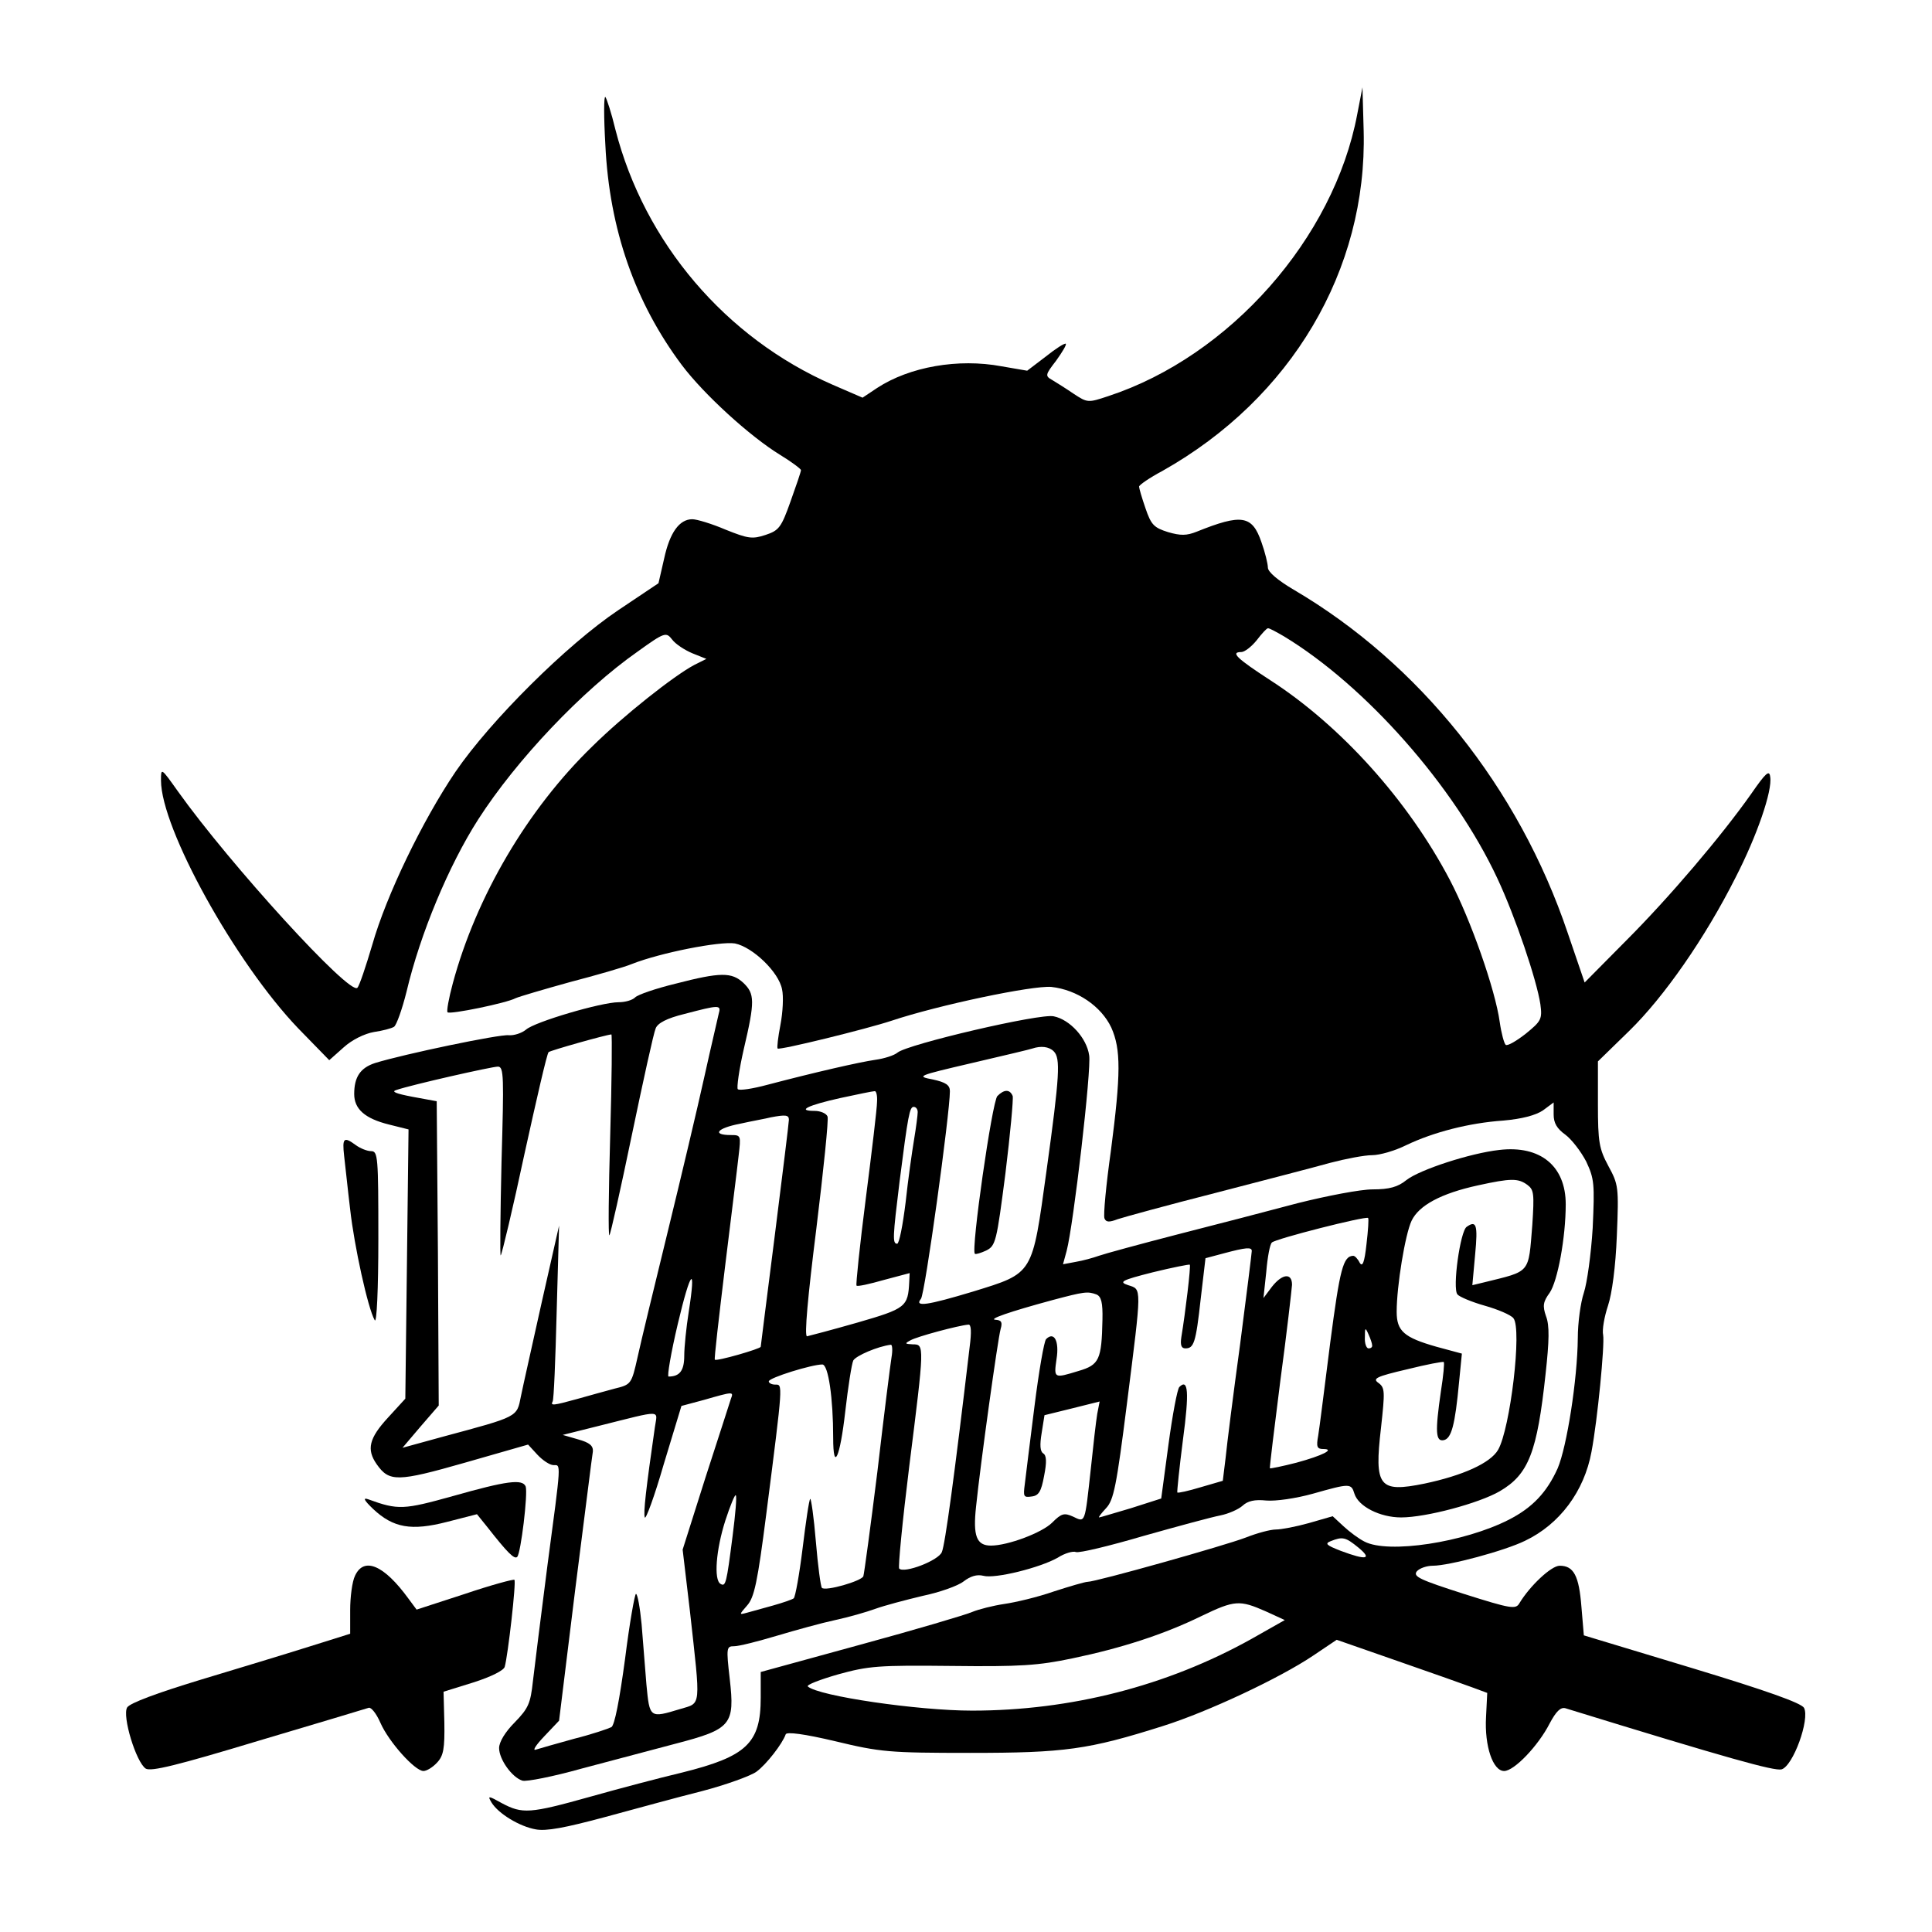 <?xml version="1.0" standalone="no"?>
<!DOCTYPE svg PUBLIC "-//W3C//DTD SVG 20010904//EN"
 "http://www.w3.org/TR/2001/REC-SVG-20010904/DTD/svg10.dtd">
<svg version="1.0" xmlns="http://www.w3.org/2000/svg"
 width="480pt" height="480pt" viewBox="0 0 480 480"
 preserveAspectRatio="xMidYMid meet">
<g transform="translate(0,480) scale(0.1,-0.1)"
fill="#000000" stroke="none">
<path d="M3372 4516 c-58 -308 -317 -601 -618 -700 -51 -17 -52 -17 -87 6 -19
13 -43 28 -53 34 -18 10 -17 13 10 48 15 21 26 39 24 42 -3 2 -25 -12 -50 -32
l-46 -35 -64 11 c-107 20 -228 -1 -309 -54 l-36 -24 -74 32 c-266 116 -468
353 -540 634 -10 42 -22 78 -25 81 -4 3 -4 -50 0 -119 10 -210 74 -392 190
-547 55 -73 169 -177 244 -223 28 -17 52 -35 52 -38 0 -4 -12 -39 -26 -78 -23
-65 -29 -72 -62 -83 -33 -11 -44 -9 -99 13 -35 15 -72 26 -83 26 -32 0 -56
-33 -70 -98 l-14 -61 -100 -67 c-128 -86 -317 -274 -404 -401 -82 -121 -172
-307 -207 -430 -16 -54 -32 -102 -37 -107 -18 -21 -317 307 -446 488 -42 59
-42 59 -42 27 0 -119 184 -452 341 -616 l77 -79 36 32 c21 19 52 34 75 38 21
3 44 9 50 13 6 4 20 43 31 87 34 144 105 314 178 428 95 148 259 321 396 417
68 49 71 49 86 30 8 -11 31 -26 50 -34 l35 -14 -30 -15 c-51 -27 -176 -126
-253 -202 -162 -157 -289 -374 -347 -589 -10 -37 -16 -70 -13 -72 6 -6 147 23
169 35 9 4 70 22 135 40 65 17 135 37 154 45 71 28 219 57 256 51 44 -9 109
-71 117 -114 4 -17 2 -57 -4 -88 -6 -31 -9 -57 -7 -59 4 -5 223 49 283 69 117
39 350 88 397 84 64 -7 124 -48 149 -101 24 -54 24 -114 -1 -306 -12 -85 -19
-160 -16 -168 4 -10 12 -10 33 -2 15 5 124 35 242 65 119 31 247 64 286 75 38
10 85 19 104 19 19 0 57 11 85 25 67 32 155 55 241 61 46 4 80 13 98 25 l27
20 0 -30 c0 -21 8 -35 29 -50 16 -12 39 -42 52 -67 20 -43 21 -55 16 -165 -4
-65 -14 -137 -22 -161 -8 -24 -15 -74 -15 -113 -1 -102 -27 -269 -50 -323 -27
-60 -63 -98 -122 -128 -110 -56 -299 -85 -358 -54 -14 7 -37 24 -52 38 l-27
25 -59 -17 c-32 -9 -69 -16 -82 -16 -14 0 -47 -9 -75 -20 -52 -20 -372 -110
-393 -110 -6 0 -44 -11 -84 -24 -40 -14 -95 -27 -123 -31 -27 -4 -63 -13 -80
-20 -16 -7 -141 -44 -277 -81 l-248 -68 0 -64 c0 -113 -35 -146 -196 -186 -55
-13 -157 -40 -228 -60 -150 -42 -168 -43 -219 -16 -34 19 -36 19 -26 2 17 -28
70 -60 110 -67 26 -5 73 4 170 30 74 20 183 50 243 65 61 16 121 38 135 48 25
18 65 70 73 93 2 7 47 1 123 -17 112 -27 134 -29 335 -29 235 0 294 8 480 67
111 35 290 119 373 175 l58 39 152 -53 c84 -29 168 -59 187 -66 l35 -13 -3
-60 c-4 -72 17 -134 45 -134 25 0 85 63 113 118 16 30 27 41 39 38 409 -126
518 -156 537 -152 29 8 71 125 56 153 -7 12 -94 43 -279 99 l-268 81 -6 71
c-6 77 -19 102 -54 102 -21 0 -74 -50 -100 -93 -9 -16 -21 -14 -138 23 -109
35 -127 43 -117 56 7 8 25 14 40 14 40 0 178 37 229 62 86 41 147 123 165 221
15 79 33 266 29 290 -3 13 3 46 12 73 10 30 19 97 22 174 5 121 4 127 -21 173
-23 43 -26 59 -26 154 l0 106 78 76 c86 84 188 230 264 381 53 103 92 216 86
250 -2 18 -11 10 -47 -42 -74 -105 -203 -257 -312 -366 l-102 -103 -42 123
c-122 362 -369 670 -681 853 -39 23 -64 44 -64 55 0 9 -7 38 -16 63 -23 67
-49 71 -161 26 -25 -10 -40 -10 -71 -1 -35 11 -42 18 -56 59 -9 26 -16 50 -16
54 0 4 26 22 58 39 320 180 509 499 500 845 l-3 108 -13 -67z m-182 -1297
c203 -123 423 -372 530 -601 45 -96 98 -253 107 -313 5 -37 2 -42 -36 -73 -23
-18 -45 -31 -50 -28 -4 3 -11 29 -15 57 -11 80 -72 254 -124 353 -104 198
-271 383 -446 496 -83 54 -100 70 -72 70 8 0 25 13 38 29 13 17 25 30 28 30 3
1 21 -9 40 -20z m185 -2264 c35 -29 20 -32 -44 -8 -36 14 -40 18 -25 24 30 12
37 10 69 -16z m-231 -158 l48 -22 -83 -47 c-210 -117 -449 -178 -694 -178
-134 0 -381 36 -408 60 -4 4 30 17 75 30 76 21 100 23 283 21 169 -2 215 1
300 19 120 25 226 59 320 105 83 40 95 40 159 12z"/>
<path d="M1678 2356 c-49 -12 -93 -27 -100 -34 -7 -7 -25 -12 -41 -12 -43 0
-209 -49 -230 -68 -11 -9 -30 -15 -43 -14 -22 3 -261 -47 -332 -69 -37 -12
-52 -35 -52 -77 0 -37 26 -61 87 -76 l48 -12 -4 -335 -4 -334 -43 -47 c-47
-51 -54 -79 -28 -116 31 -44 51 -44 219 4 l157 45 23 -25 c13 -14 31 -26 40
-26 19 0 20 12 -15 -250 -16 -124 -32 -253 -36 -287 -6 -55 -11 -67 -45 -102
-24 -24 -39 -49 -39 -64 0 -28 32 -73 58 -81 9 -3 76 10 147 30 72 19 177 47
234 62 138 36 147 47 134 161 -9 78 -8 81 11 81 12 0 59 12 106 26 47 14 112
32 145 39 33 7 78 20 100 28 22 8 75 22 117 32 43 9 88 25 102 36 17 13 33 18
49 14 29 -8 141 20 185 45 17 11 38 17 45 14 8 -3 83 15 168 40 85 24 170 47
191 51 20 4 45 15 55 24 13 12 30 16 59 13 23 -2 73 5 116 17 92 26 95 26 103
0 10 -32 64 -59 116 -59 62 0 193 35 245 65 72 42 93 97 114 292 9 82 10 120
1 143 -9 26 -7 36 9 58 20 29 40 138 40 220 0 95 -63 147 -165 135 -72 -8
-198 -49 -231 -75 -21 -17 -42 -23 -84 -23 -30 0 -113 -16 -185 -34 -71 -19
-206 -54 -300 -78 -93 -24 -181 -48 -195 -53 -14 -5 -39 -12 -57 -15 l-32 -6
9 33 c17 64 62 452 56 486 -6 43 -48 89 -88 97 -33 8 -362 -69 -388 -90 -8 -7
-33 -15 -55 -18 -41 -6 -150 -31 -268 -62 -37 -10 -70 -15 -74 -11 -3 3 3 48
15 100 28 119 27 137 -1 164 -29 27 -57 27 -169 -2z m108 -73 c-2 -10 -19 -81
-36 -158 -17 -77 -58 -250 -91 -385 -33 -135 -67 -275 -75 -312 -15 -67 -16
-68 -57 -78 -23 -6 -65 -18 -94 -26 -58 -16 -66 -17 -60 -6 3 4 7 104 10 222
l6 215 -43 -190 c-23 -104 -47 -210 -52 -235 -10 -51 -6 -49 -192 -99 l-102
-28 45 53 45 52 -2 378 -3 378 -60 11 c-42 8 -54 13 -40 17 38 13 237 58 252
58 15 0 15 -25 9 -237 -3 -130 -4 -235 -2 -232 3 3 30 116 59 252 30 136 56
250 60 253 4 4 142 43 156 44 2 0 1 -114 -3 -252 -4 -139 -5 -250 -2 -247 3 3
28 115 56 250 28 134 54 253 59 264 5 13 27 25 72 36 84 22 91 23 85 2z m832
-95 c17 -17 15 -59 -18 -297 -36 -260 -31 -253 -183 -300 -113 -34 -146 -39
-129 -18 10 11 72 461 72 516 0 15 -10 22 -42 29 -42 8 -40 9 97 41 77 18 145
34 150 36 21 7 41 5 53 -7z m-439 -125 c0 -16 -13 -124 -28 -241 -15 -117 -25
-214 -23 -216 2 -3 33 4 68 14 l64 17 -1 -21 c-3 -63 -8 -67 -129 -102 -63
-18 -120 -33 -125 -34 -7 0 2 99 23 266 18 147 31 273 28 280 -3 8 -18 14 -32
14 -46 0 -17 14 64 32 42 9 80 17 85 17 4 1 7 -11 6 -26z m101 -26 c0 -7 -4
-38 -9 -68 -5 -30 -15 -100 -21 -156 -7 -57 -16 -103 -21 -103 -12 0 -11 16 6
155 21 165 25 185 35 185 6 0 10 -6 10 -13z m-320 -19 c0 -7 -16 -136 -35
-287 -19 -150 -35 -275 -35 -277 0 -5 -111 -37 -114 -32 -2 1 10 104 25 228
15 124 31 249 34 278 6 51 6 52 -19 52 -48 0 -35 17 22 28 31 7 66 13 77 16
37 7 45 6 45 -6z m1835 -162 c16 -12 17 -22 12 -99 -10 -123 -3 -114 -120
-143 l-29 -7 7 77 c7 73 3 85 -21 68 -16 -10 -36 -153 -23 -168 5 -6 36 -19
68 -28 32 -9 65 -23 71 -31 22 -26 -8 -275 -38 -327 -19 -33 -88 -64 -183 -84
-113 -23 -125 -8 -108 138 10 91 10 100 -6 112 -16 11 -6 16 71 34 48 12 90
20 91 18 2 -2 -1 -34 -7 -72 -15 -103 -13 -126 7 -122 19 4 28 37 38 144 l7
71 -63 17 c-81 23 -99 39 -99 87 0 64 21 192 37 226 18 38 73 68 165 88 82 18
100 18 123 1z m-400 -147 c-5 -46 -10 -58 -17 -46 -5 10 -12 17 -16 17 -25 -1
-33 -32 -57 -215 -14 -110 -27 -215 -30 -232 -5 -27 -3 -33 12 -33 31 0 0 -16
-66 -34 -35 -9 -65 -15 -66 -14 -1 2 11 100 26 218 16 118 28 225 29 238 0 30
-24 28 -50 -5 l-21 -28 7 65 c3 36 9 69 14 73 8 9 232 66 239 61 2 -2 0 -31
-4 -65z m-285 -17 c0 -4 -13 -109 -29 -232 -17 -124 -33 -251 -36 -282 l-7
-57 -55 -16 c-30 -9 -56 -15 -58 -13 -1 2 5 61 14 131 16 119 13 153 -9 131
-5 -5 -17 -69 -27 -143 l-18 -134 -75 -24 c-41 -12 -77 -23 -79 -23 -3 0 5 10
17 23 19 20 26 55 52 261 37 293 37 282 3 293 -24 8 -18 12 61 32 49 12 90 20
92 19 3 -3 -11 -120 -21 -180 -3 -20 0 -28 10 -28 21 0 26 13 38 122 l12 102
45 12 c56 15 70 16 70 6z m-1399 -152 c-6 -38 -11 -87 -11 -108 0 -37 -11 -52
-39 -52 -4 0 6 59 23 131 32 135 46 150 27 29z m1013 44 c12 -5 16 -20 15 -63
-2 -99 -8 -112 -59 -127 -62 -19 -62 -19 -55 30 7 44 -6 69 -26 49 -5 -5 -18
-80 -29 -168 -11 -88 -22 -175 -24 -193 -4 -30 -3 -33 17 -30 18 2 24 13 31
51 7 35 6 51 -2 56 -8 5 -9 21 -4 51 l7 44 69 17 68 17 -6 -31 c-3 -18 -10
-79 -16 -137 -15 -136 -13 -133 -44 -118 -22 10 -29 8 -52 -15 -25 -25 -110
-57 -152 -57 -36 0 -45 24 -37 97 11 107 54 416 61 441 5 17 2 22 -12 23 -21
1 34 20 141 49 79 21 87 22 109 14z m-315 -131 c-38 -322 -61 -491 -69 -509
-8 -21 -94 -54 -106 -41 -3 3 8 117 25 254 38 302 38 303 9 303 -20 1 -21 2
-6 10 15 9 119 37 144 39 7 1 8 -18 3 -56z m1000 5 c1 -5 -3 -8 -9 -8 -5 0
-10 12 -9 28 0 24 1 25 9 7 5 -11 9 -23 9 -27z m-1194 -30 c-3 -18 -19 -145
-35 -283 -17 -137 -33 -255 -35 -261 -4 -12 -94 -38 -103 -29 -3 3 -10 55 -15
115 -5 61 -12 108 -14 106 -3 -2 -11 -58 -19 -123 -8 -65 -18 -120 -22 -124
-4 -3 -27 -11 -52 -18 -25 -7 -54 -15 -65 -18 -19 -5 -19 -5 1 18 18 20 26 57
48 229 42 328 41 320 22 320 -9 0 -16 4 -16 8 0 9 107 42 133 42 15 0 27 -84
27 -182 0 -87 17 -50 30 65 7 61 16 119 20 127 7 12 61 35 93 39 4 1 5 -14 2
-31z m-399 -103 c-3 -9 -31 -97 -63 -195 l-57 -180 18 -152 c27 -244 29 -228
-24 -244 -76 -23 -76 -23 -84 61 -3 41 -9 109 -12 150 -4 41 -10 75 -14 75 -3
0 -16 -73 -27 -161 -14 -104 -26 -165 -34 -170 -8 -4 -49 -18 -93 -29 -43 -12
-86 -24 -95 -27 -9 -3 1 12 21 33 l37 39 40 325 c23 179 42 334 44 344 1 14
-8 22 -37 30 l-38 11 88 22 c164 41 147 41 141 -3 -22 -153 -29 -213 -25 -224
2 -7 24 52 47 132 l44 145 56 15 c73 21 74 21 67 3z m4 -342 c-15 -117 -17
-126 -30 -118 -17 10 -11 85 12 157 12 37 24 66 26 63 3 -2 -1 -48 -8 -102z"/>
<path d="M2478 2077 c-13 -13 -66 -383 -56 -392 2 -2 15 2 28 8 24 12 26 22
48 192 12 98 20 185 18 192 -7 17 -21 17 -38 0z"/>
<path d="M855 1928 c3 -24 9 -84 15 -133 10 -90 44 -246 61 -275 5 -9 9 77 9
203 0 203 -1 217 -18 217 -10 0 -27 7 -38 15 -30 22 -34 18 -29 -27z"/>
<path d="M1125 1083 c-122 -34 -136 -35 -210 -8 -14 5 -11 -2 12 -24 50 -47
95 -55 184 -32 l74 19 25 -31 c51 -65 68 -82 75 -75 9 9 27 158 21 175 -8 19
-47 14 -181 -24z"/>
<path d="M882 885 c-7 -14 -12 -53 -12 -85 l0 -59 -102 -32 c-57 -18 -179 -55
-272 -83 -105 -32 -173 -57 -180 -68 -13 -21 22 -136 46 -152 13 -8 78 8 280
69 145 43 268 80 274 82 6 2 19 -14 29 -37 21 -48 86 -120 107 -120 8 0 23 9
34 21 16 17 19 35 18 99 l-2 77 74 23 c44 14 76 30 78 39 8 28 29 212 24 216
-2 2 -58 -13 -123 -35 l-120 -39 -20 27 c-61 84 -111 105 -133 57z"/>
</g>
</svg>
